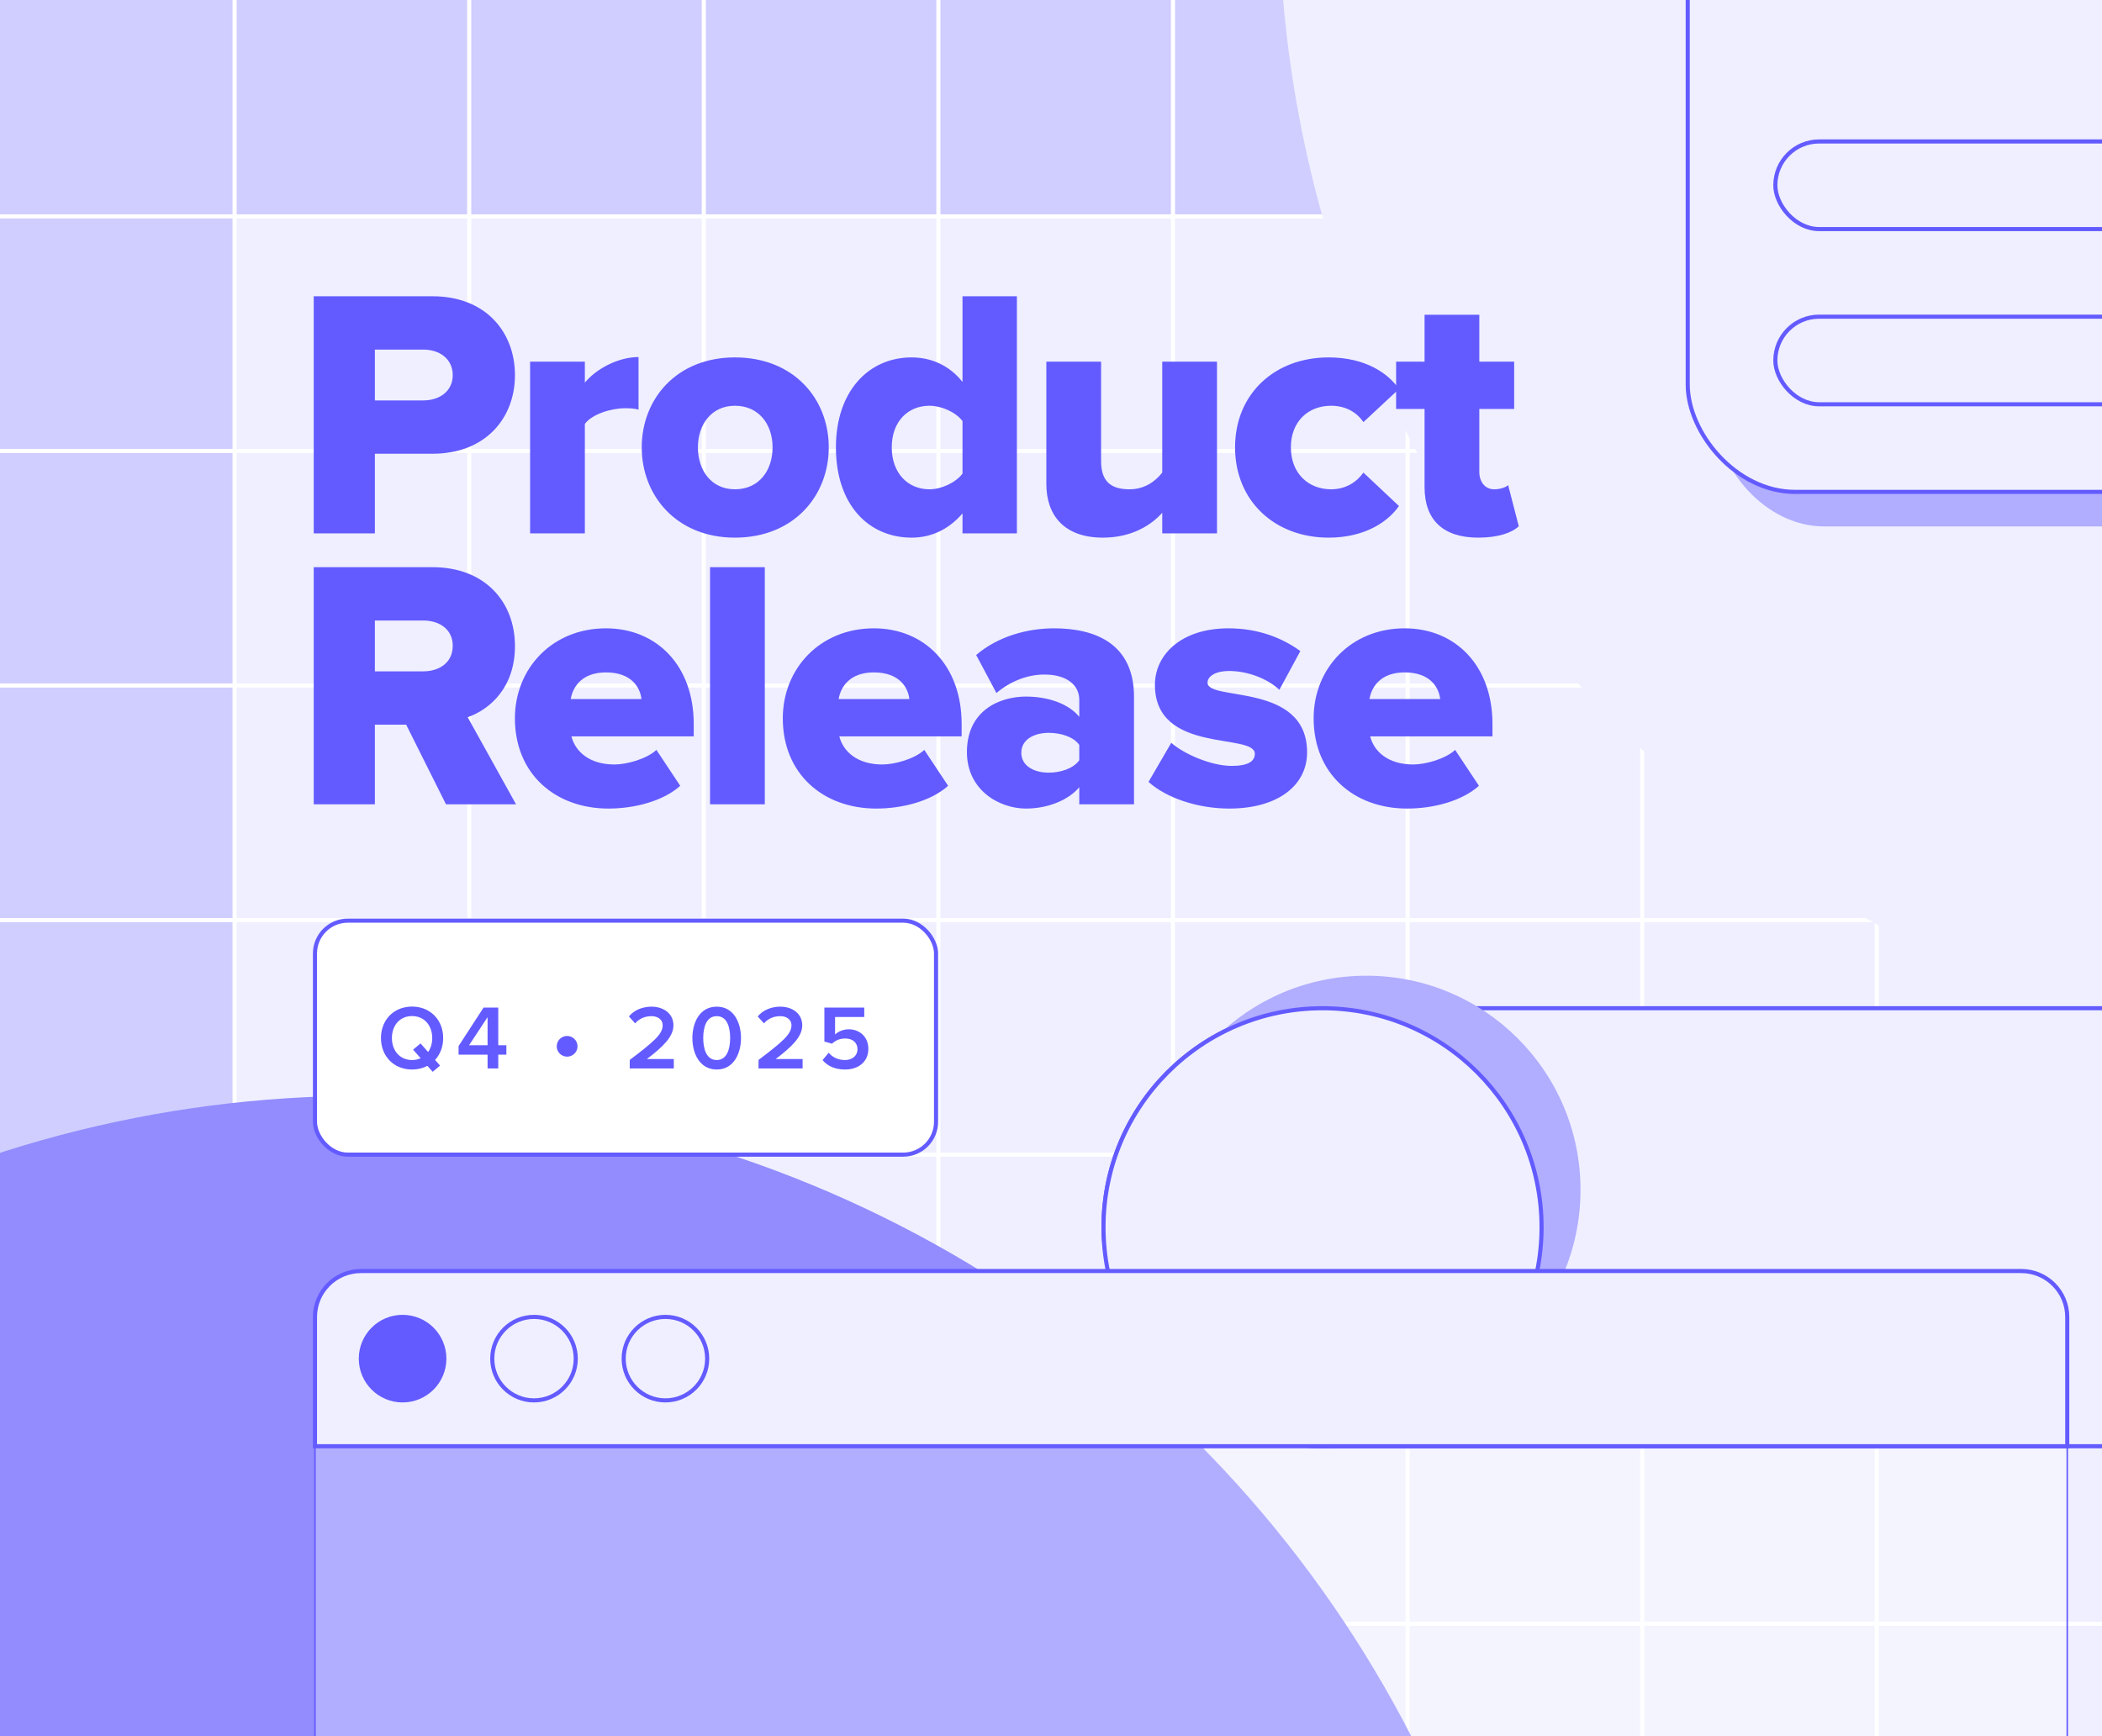 <svg width="512" height="423" viewBox="0 0 512 423" fill="none" xmlns="http://www.w3.org/2000/svg">
<g clip-path="url(#clip0_29_20580)">
<rect width="512" height="423" fill="#D0CEFF"/>
<rect x="57.143" y="52.714" width="566.784" height="370.286" fill="#EFEFFF"/>
<path d="M57.143 -233L57.143 1367" stroke="white"/>
<path d="M114.286 -233L114.286 1367" stroke="white"/>
<path d="M171.429 -233L171.429 1367" stroke="white"/>
<path d="M228.571 -233L228.571 1367" stroke="white"/>
<path d="M285.714 -233L285.714 1367" stroke="white"/>
<path d="M342.857 -233L342.857 1367" stroke="white"/>
<path d="M400 -233L400 1367" stroke="white"/>
<path d="M457.143 -233L457.143 1367" stroke="white"/>
<path d="M1600 52.714H-3.62719e-05" stroke="white"/>
<path d="M1600 109.857H-3.62719e-05" stroke="white"/>
<path d="M1600 167H-3.62719e-05" stroke="white"/>
<path d="M1600 224.143H-3.62719e-05" stroke="white"/>
<path d="M1600 281.286H-3.62719e-05" stroke="white"/>
<path d="M1600 338.428H-3.62719e-05" stroke="white"/>
<path d="M1600 395.571H-3.62719e-05" stroke="white"/>
<g filter="url(#filter0_f_29_20580)">
<circle cx="598.716" cy="-24.754" r="287.246" fill="#EFEFFF"/>
</g>
<g style="mix-blend-mode:multiply" filter="url(#filter1_f_29_20580)">
<circle cx="88.246" cy="554.206" r="287.246" fill="#928CFF"/>
</g>
<g filter="url(#filter2_f_29_20580)">
<rect x="418.173" y="-234.55" width="320.673" height="362.794" rx="26.142" fill="#B1ADFF"/>
</g>
<rect x="411.092" y="-242.968" width="320.673" height="362.794" rx="26.142" fill="#EFEFFF" stroke="#635BFF"/>
<rect x="432.433" y="77.144" width="299.332" height="21.341" rx="10.67" fill="#EFEFFF" stroke="#635BFF"/>
<rect x="432.433" y="34.462" width="299.332" height="21.341" rx="10.67" fill="#EFEFFF" stroke="#635BFF"/>
<path d="M91.311 129.937H76.416V72.173H105.341C118.331 72.173 125.433 80.92 125.433 91.399C125.433 101.791 118.331 110.538 105.341 110.538H91.311V129.937ZM103.089 97.547C107.073 97.547 110.277 95.296 110.277 91.399C110.277 87.415 107.073 85.163 103.089 85.163H91.311V97.547H103.089ZM142.457 129.937H129.12V88.108H142.457V93.217C145.228 89.84 150.597 86.982 155.533 86.982V99.799C154.754 99.539 153.628 99.453 152.243 99.453C148.779 99.453 144.189 100.925 142.457 103.263V129.937ZM179.003 130.976C164.8 130.976 156.313 120.757 156.313 108.979C156.313 97.201 164.8 87.069 179.003 87.069C193.379 87.069 201.866 97.201 201.866 108.979C201.866 120.757 193.379 130.976 179.003 130.976ZM179.003 119.198C184.892 119.198 188.182 114.608 188.182 108.979C188.182 103.436 184.892 98.846 179.003 98.846C173.287 98.846 169.996 103.436 169.996 108.979C169.996 114.608 173.287 119.198 179.003 119.198ZM247.693 129.937H234.443V125.087C230.979 129.071 226.735 130.976 222.059 130.976C211.753 130.976 203.612 123.182 203.612 108.979C203.612 95.296 211.58 87.069 222.059 87.069C226.649 87.069 231.152 88.887 234.443 93.044V72.173H247.693V129.937ZM226.389 119.198C229.247 119.198 232.711 117.639 234.443 115.387V102.57C232.711 100.319 229.247 98.846 226.389 98.846C221.106 98.846 217.209 102.744 217.209 108.979C217.209 115.214 221.106 119.198 226.389 119.198ZM296.434 129.937H283.097V124.914C280.499 127.858 275.736 130.976 268.635 130.976C259.195 130.976 254.865 125.52 254.865 117.899V88.108H268.202V112.356C268.202 117.466 270.8 119.198 275.13 119.198C278.941 119.198 281.539 117.119 283.097 115.128V88.108H296.434V129.937ZM323.61 130.976C310.533 130.976 300.833 122.056 300.833 108.979C300.833 95.902 310.533 87.069 323.61 87.069C332.703 87.069 338.245 91.052 340.757 94.776L332.097 102.83C330.451 100.405 327.767 98.846 324.216 98.846C318.673 98.846 314.43 102.657 314.43 108.979C314.43 115.301 318.673 119.198 324.216 119.198C327.767 119.198 330.451 117.466 332.097 115.128L340.757 123.268C338.245 126.905 332.703 130.976 323.61 130.976ZM360.069 130.976C351.582 130.976 346.992 126.732 346.992 118.678V99.626H340.064V88.108H346.992V76.676H360.329V88.108H368.816V99.626H360.329V114.954C360.329 117.379 361.714 119.198 363.966 119.198C365.438 119.198 366.911 118.678 367.344 118.159L369.942 128.204C368.296 129.763 365.005 130.976 360.069 130.976ZM125.692 195.937H108.632L98.932 176.538H91.311V195.937H76.416V138.173H105.341C118.158 138.173 125.433 146.66 125.433 157.399C125.433 167.444 119.37 172.814 113.914 174.719L125.692 195.937ZM103.089 163.547C107.073 163.547 110.277 161.382 110.277 157.312C110.277 153.328 107.073 151.163 103.089 151.163H91.311V163.547H103.089ZM148.197 196.976C135.293 196.976 125.42 188.575 125.42 174.979C125.42 162.855 134.514 153.069 147.59 153.069C159.975 153.069 168.981 162.162 168.981 176.364V179.396H139.19C140.143 183.119 143.607 186.237 149.669 186.237C152.613 186.237 157.463 184.938 159.888 182.686L165.69 191.433C161.533 195.157 154.605 196.976 148.197 196.976ZM156.251 170.302C155.904 167.358 153.739 163.807 147.59 163.807C141.788 163.807 139.536 167.271 139.017 170.302H156.251ZM186.289 195.937H172.952V138.173H186.289V195.937ZM213.449 196.976C200.546 196.976 190.673 188.575 190.673 174.979C190.673 162.855 199.766 153.069 212.843 153.069C225.227 153.069 234.234 162.162 234.234 176.364V179.396H204.443C205.395 183.119 208.859 186.237 214.921 186.237C217.866 186.237 222.716 184.938 225.14 182.686L230.943 191.433C226.786 195.157 219.858 196.976 213.449 196.976ZM221.503 170.302C221.157 167.358 218.992 163.807 212.843 163.807C207.041 163.807 204.789 167.271 204.269 170.302H221.503ZM276.223 195.937H262.886V191.78C260.288 194.897 255.265 196.976 249.896 196.976C243.487 196.976 235.52 192.559 235.52 183.206C235.52 173.074 243.487 169.696 249.896 169.696C255.438 169.696 260.375 171.515 262.886 174.632V170.476C262.886 166.838 259.768 164.327 254.399 164.327C250.242 164.327 246.085 165.972 242.708 168.83L237.772 159.564C243.141 154.974 250.329 153.069 256.737 153.069C266.783 153.069 276.223 156.792 276.223 169.783V195.937ZM255.438 188.229C258.383 188.229 261.5 187.19 262.886 185.198V181.474C261.5 179.482 258.383 178.53 255.438 178.53C251.974 178.53 248.77 180.088 248.77 183.379C248.77 186.67 251.974 188.229 255.438 188.229ZM299.413 196.976C291.879 196.976 284.171 194.464 279.755 190.481L285.297 180.954C288.415 183.726 295.083 186.584 300.019 186.584C304.003 186.584 305.649 185.458 305.649 183.639C305.649 178.443 281.313 183.812 281.313 166.838C281.313 159.477 287.722 153.069 299.24 153.069C306.341 153.069 312.23 155.32 316.734 158.611L311.624 168.051C309.113 165.626 304.349 163.461 299.327 163.461C296.209 163.461 294.13 164.673 294.13 166.319C294.13 170.909 318.379 166.145 318.379 183.293C318.379 191.26 311.364 196.976 299.413 196.976ZM342.747 196.976C329.843 196.976 319.97 188.575 319.97 174.979C319.97 162.855 329.064 153.069 342.14 153.069C354.524 153.069 363.531 162.162 363.531 176.364V179.396H333.74C334.693 183.119 338.157 186.237 344.219 186.237C347.163 186.237 352.013 184.938 354.438 182.686L360.24 191.433C356.083 195.157 349.155 196.976 342.747 196.976ZM350.801 170.302C350.454 167.358 348.289 163.807 342.14 163.807C336.338 163.807 334.086 167.271 333.567 170.302H350.801Z" fill="#635BFF"/>
<rect x="76.72" y="352.323" width="426.816" height="320.112" fill="white" fill-opacity="0.3" stroke="#635BFF" stroke-width="0.373"/>
<rect x="268.788" y="245.619" width="418.264" height="106.704" rx="53.352" fill="#EFEFFF" stroke="#635BFF"/>
<g filter="url(#filter3_f_29_20580)">
<circle cx="332.81" cy="289.862" r="52.165" fill="#B1ADFF"/>
</g>
<circle cx="322.139" cy="298.971" r="53.352" fill="#EFEFFF" stroke="#635BFF"/>
<path d="M76.72 320.846C76.72 314.658 81.736 309.642 87.924 309.642H492.333C498.52 309.642 503.537 314.658 503.537 320.846V352.323H76.72V320.846Z" fill="#EFEFFF" stroke="#635BFF"/>
<circle cx="98.061" cy="330.982" r="10.67" fill="#635BFF"/>
<circle cx="130.072" cy="330.982" r="10.17" fill="#EFEFFF" stroke="#635BFF"/>
<circle cx="162.083" cy="330.982" r="10.17" stroke="#635BFF"/>
<rect x="76.72" y="224.278" width="151.28" height="57.007" rx="8" fill="white" stroke="#635BFF"/>
<path d="M100.371 260.549C95.927 260.549 92.793 257.304 92.793 252.882C92.793 248.46 95.927 245.215 100.371 245.215C104.793 245.215 107.949 248.46 107.949 252.882C107.949 255.015 107.216 256.86 105.971 258.215L107.193 259.593L105.393 261.104L104.104 259.66C103.015 260.238 101.749 260.549 100.371 260.549ZM100.371 258.238C101.149 258.238 101.838 258.082 102.46 257.793L100.615 255.704L102.438 254.193L104.282 256.282C104.927 255.371 105.282 254.193 105.282 252.882C105.282 249.815 103.349 247.526 100.371 247.526C97.371 247.526 95.46 249.815 95.46 252.882C95.46 255.926 97.371 258.238 100.371 258.238ZM121.363 260.282H118.763V256.926H111.697V254.838L117.786 245.46H121.363V254.638H123.341V256.926H121.363V260.282ZM118.763 254.638V247.793L114.252 254.638H118.763ZM140.672 254.904C140.672 256.282 139.539 257.415 138.139 257.415C136.739 257.415 135.605 256.282 135.605 254.904C135.605 253.504 136.739 252.371 138.139 252.371C139.539 252.371 140.672 253.504 140.672 254.904ZM164.121 260.282H153.388V258.215C159.144 253.86 161.41 251.949 161.41 249.793C161.41 248.237 160.055 247.549 158.699 247.549C156.966 247.549 155.655 248.237 154.699 249.304L153.188 247.615C154.499 246.015 156.588 245.237 158.677 245.237C161.544 245.237 164.033 246.837 164.033 249.793C164.033 252.549 161.521 254.993 157.566 257.993H164.121V260.282ZM174.582 260.549C170.404 260.549 168.649 256.593 168.649 252.882C168.649 249.149 170.404 245.237 174.582 245.237C178.738 245.237 180.493 249.149 180.493 252.882C180.493 256.593 178.738 260.549 174.582 260.549ZM174.582 258.238C176.982 258.238 177.849 255.704 177.849 252.882C177.849 250.037 177.004 247.549 174.582 247.549C172.16 247.549 171.293 250.037 171.293 252.882C171.293 255.704 172.16 258.238 174.582 258.238ZM195.497 260.282H184.764V258.215C190.52 253.86 192.786 251.949 192.786 249.793C192.786 248.237 191.431 247.549 190.075 247.549C188.342 247.549 187.031 248.237 186.075 249.304L184.564 247.615C185.875 246.015 187.964 245.237 190.053 245.237C192.92 245.237 195.409 246.837 195.409 249.793C195.409 252.549 192.897 254.993 188.942 257.993H195.497V260.282ZM205.847 260.549C203.314 260.549 201.558 259.66 200.358 258.26L201.847 256.46C202.825 257.615 204.18 258.238 205.825 258.238C207.714 258.238 208.869 257.082 208.869 255.615C208.869 254.038 207.714 252.993 205.891 252.993C204.647 252.993 203.603 253.371 202.647 254.26L200.803 253.726V245.46H210.514V247.749H203.403V252.015C204.136 251.326 205.336 250.749 206.758 250.749C209.269 250.749 211.514 252.482 211.514 255.526C211.514 258.593 209.158 260.549 205.847 260.549Z" fill="#635BFF"/>
</g>
<defs>
<filter id="filter0_f_29_20580" x="162.084" y="-461.386" width="873.263" height="873.263" filterUnits="userSpaceOnUse" color-interpolation-filters="sRGB">
<feFlood flood-opacity="0" result="BackgroundImageFix"/>
<feBlend mode="normal" in="SourceGraphic" in2="BackgroundImageFix" result="shape"/>
<feGaussianBlur stdDeviation="74.693" result="effect1_foregroundBlur_29_20580"/>
</filter>
<filter id="filter1_f_29_20580" x="-348.386" y="117.574" width="873.263" height="873.263" filterUnits="userSpaceOnUse" color-interpolation-filters="sRGB">
<feFlood flood-opacity="0" result="BackgroundImageFix"/>
<feBlend mode="normal" in="SourceGraphic" in2="BackgroundImageFix" result="shape"/>
<feGaussianBlur stdDeviation="74.693" result="effect1_foregroundBlur_29_20580"/>
</filter>
<filter id="filter2_f_29_20580" x="343.48" y="-309.243" width="470.058" height="512.18" filterUnits="userSpaceOnUse" color-interpolation-filters="sRGB">
<feFlood flood-opacity="0" result="BackgroundImageFix"/>
<feBlend mode="normal" in="SourceGraphic" in2="BackgroundImageFix" result="shape"/>
<feGaussianBlur stdDeviation="37.346" result="effect1_foregroundBlur_29_20580"/>
</filter>
<filter id="filter3_f_29_20580" x="247.967" y="205.019" width="169.686" height="169.686" filterUnits="userSpaceOnUse" color-interpolation-filters="sRGB">
<feFlood flood-opacity="0" result="BackgroundImageFix"/>
<feBlend mode="normal" in="SourceGraphic" in2="BackgroundImageFix" result="shape"/>
<feGaussianBlur stdDeviation="16.339" result="effect1_foregroundBlur_29_20580"/>
</filter>
<clipPath id="clip0_29_20580">
<rect width="512" height="423" fill="white"/>
</clipPath>
</defs>
</svg>
